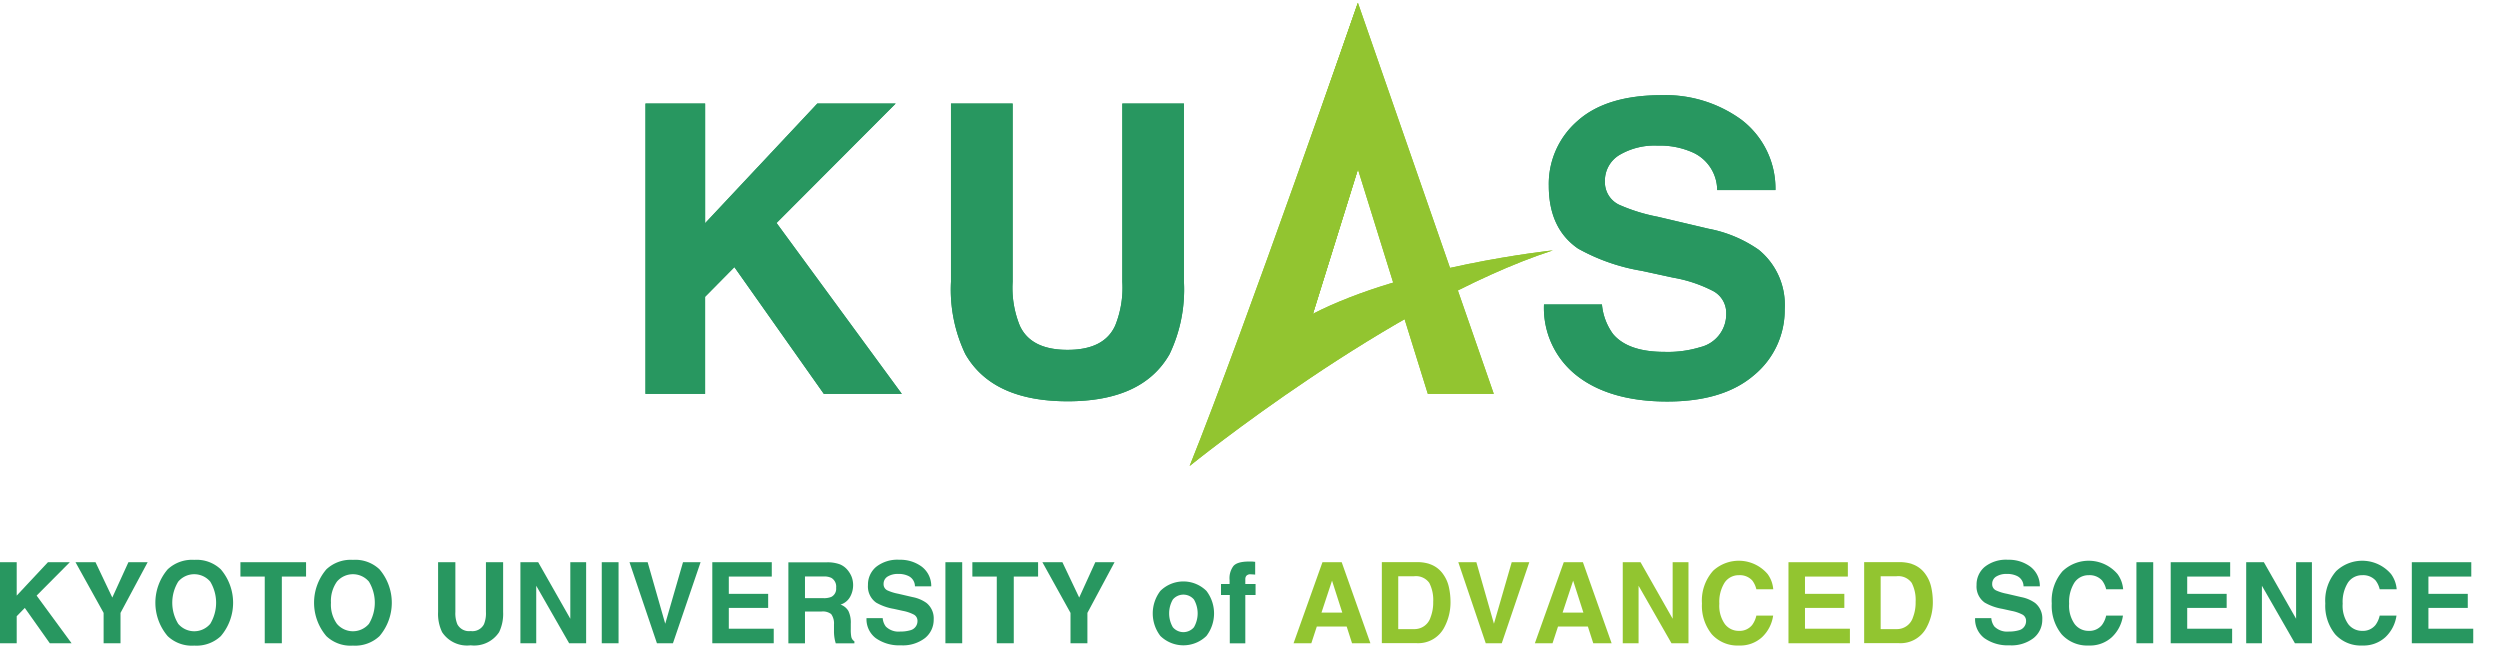 <svg xmlns="http://www.w3.org/2000/svg" xmlns:xlink="http://www.w3.org/1999/xlink" width="256" height="67" viewBox="0 0 256 67">
  <defs>
    <clipPath id="clip-path">
      <rect id="長方形_21217" data-name="長方形 21217" width="256" height="67" transform="translate(38 708)" fill="none" stroke="#707070" stroke-width="1"/>
    </clipPath>
  </defs>
  <g id="マスクグループ_62416" data-name="マスクグループ 62416" transform="translate(-38 -708)" clip-path="url(#clip-path)">
    <g id="グループ_67801" data-name="グループ 67801">
      <g id="グループ_67800" data-name="グループ 67800" transform="translate(38 659)">
        <path id="パス_163466" data-name="パス 163466" d="M4.91,106.57l-3.2,3.42v-3.42H0v8.3H1.71V112.1l.83-.85,2.56,3.62H7.33l-3.58-4.88,3.4-3.42Z" fill="#289760"/>
        <path id="パス_163467" data-name="パス 163467" d="M13.15,106.57l-1.65,3.62-1.72-3.62H7.73l2.88,5.19v3.11h1.73v-3.11l2.78-5.19Z" fill="#289760"/>
        <path id="パス_163468" data-name="パス 163468" d="M22.61,114.14a3.642,3.642,0,0,1-2.72.97,3.6,3.6,0,0,1-2.72-.97,5.271,5.271,0,0,1,0-6.84,3.642,3.642,0,0,1,2.72-.97,3.6,3.6,0,0,1,2.72.97,5.271,5.271,0,0,1,0,6.84m-1.08-1.26a4.188,4.188,0,0,0,0-4.32,2.149,2.149,0,0,0-3.28,0,4.129,4.129,0,0,0,0,4.32,2.149,2.149,0,0,0,3.28,0" fill="#289760"/>
        <path id="パス_163469" data-name="パス 163469" d="M31.34,106.57v1.47H28.86v6.83H27.11v-6.83H24.62v-1.47Z" fill="#289760"/>
        <path id="パス_163470" data-name="パス 163470" d="M38.86,114.14a3.642,3.642,0,0,1-2.72.97,3.6,3.6,0,0,1-2.72-.97,5.271,5.271,0,0,1,0-6.84,3.642,3.642,0,0,1,2.72-.97,3.6,3.6,0,0,1,2.72.97,5.271,5.271,0,0,1,0,6.84m-1.08-1.26a4.188,4.188,0,0,0,0-4.32,2.149,2.149,0,0,0-3.28,0,3.427,3.427,0,0,0-.61,2.16,3.367,3.367,0,0,0,.61,2.16,2.149,2.149,0,0,0,3.28,0" fill="#289760"/>
        <path id="パス_163471" data-name="パス 163471" d="M44.87,106.57h1.76v5.1a2.961,2.961,0,0,0,.2,1.25,1.353,1.353,0,0,0,1.37.7,1.323,1.323,0,0,0,1.36-.7,2.961,2.961,0,0,0,.2-1.25v-5.1h1.76v5.1a4.319,4.319,0,0,1-.41,2.06,3.055,3.055,0,0,1-2.92,1.35,3.055,3.055,0,0,1-2.92-1.35,4.319,4.319,0,0,1-.41-2.06v-5.1Z" fill="#289760"/>
        <path id="パス_163472" data-name="パス 163472" d="M53.29,106.57h1.82l3.29,5.79v-5.79h1.62v8.3H58.28l-3.37-5.89v5.89H53.29Z" fill="#289760"/>
        <rect id="長方形_21210" data-name="長方形 21210" width="1.72" height="8.3" transform="translate(61.62 106.57)" fill="#289760"/>
        <path id="パス_163473" data-name="パス 163473" d="M69.94,106.57h1.8l-2.83,8.3H67.27l-2.81-8.3h1.86l1.8,6.3Z" fill="#289760"/>
        <path id="パス_163474" data-name="パス 163474" d="M79.03,108.04h-4.4v1.77h4.03v1.44H74.63v2.13h4.6v1.49H72.94v-8.3h6.09Z" fill="#289760"/>
        <path id="パス_163475" data-name="パス 163475" d="M86.01,106.79a2.023,2.023,0,0,1,.78.58,2.607,2.607,0,0,1,.42.7,2.407,2.407,0,0,1,.15.87,2.475,2.475,0,0,1-.3,1.16,1.689,1.689,0,0,1-.99.81,1.512,1.512,0,0,1,.81.66,2.729,2.729,0,0,1,.24,1.3v.56a4.062,4.062,0,0,0,.05.77.7.7,0,0,0,.32.47v.21H85.58c-.05-.18-.09-.33-.11-.45a4.185,4.185,0,0,1-.07-.72v-.77a1.616,1.616,0,0,0-.29-1.06,1.4,1.4,0,0,0-.99-.26H82.43v3.26h-1.7v-8.3H84.7a3.64,3.64,0,0,1,1.31.21m-3.58,1.23v2.23H84.3a1.964,1.964,0,0,0,.83-.13.93.93,0,0,0,.49-.93,1.039,1.039,0,0,0-.48-1.01,1.7,1.7,0,0,0-.8-.15H82.43Z" fill="#289760"/>
        <path id="パス_163476" data-name="パス 163476" d="M90.39,112.31a1.63,1.63,0,0,0,.32.85,1.852,1.852,0,0,0,1.48.51,3.517,3.517,0,0,0,1.02-.13.963.963,0,0,0,.74-.96.721.721,0,0,0-.36-.64,4.074,4.074,0,0,0-1.15-.39l-.9-.2a5.462,5.462,0,0,1-1.82-.64,2.02,2.02,0,0,1-.84-1.8,2.373,2.373,0,0,1,.82-1.85,3.51,3.51,0,0,1,2.41-.74,3.672,3.672,0,0,1,2.27.7,2.483,2.483,0,0,1,.98,2.02H93.69a1.172,1.172,0,0,0-.67-1.06,2.277,2.277,0,0,0-1.03-.21,1.991,1.991,0,0,0-1.1.27.863.863,0,0,0-.41.76.691.691,0,0,0,.4.66,4.811,4.811,0,0,0,1.1.34l1.46.34a3.628,3.628,0,0,1,1.43.6,2.024,2.024,0,0,1,.74,1.7,2.4,2.4,0,0,1-.88,1.89,3.711,3.711,0,0,1-2.48.75,4.14,4.14,0,0,1-2.58-.74,2.436,2.436,0,0,1-.94-2.04h1.66Z" fill="#289760"/>
        <rect id="長方形_21211" data-name="長方形 21211" width="1.72" height="8.3" transform="translate(96.81 106.57)" fill="#289760"/>
        <path id="パス_163477" data-name="パス 163477" d="M106.3,106.57v1.47h-2.49v6.83h-1.74v-6.83h-2.5v-1.47Z" fill="#289760"/>
        <path id="パス_163478" data-name="パス 163478" d="M112.16,106.57h1.97l-2.78,5.19v3.11h-1.73v-3.11l-2.88-5.19h2.05l1.72,3.62Z" fill="#289760"/>
        <path id="パス_163479" data-name="パス 163479" d="M123.54,114.12a3.381,3.381,0,0,1-4.72,0,3.8,3.8,0,0,1,0-4.61,3.356,3.356,0,0,1,4.72,0,3.8,3.8,0,0,1,0,4.61m-1.28-.89a2.843,2.843,0,0,0,0-2.84,1.416,1.416,0,0,0-2.16,0,2.843,2.843,0,0,0,0,2.84,1.416,1.416,0,0,0,2.16,0" fill="#289760"/>
        <path id="パス_163480" data-name="パス 163480" d="M128.19,106.5c.08,0,.19.02.34.03v1.31q-.135-.015-.45-.03a.542.542,0,0,0-.44.14.516.516,0,0,0-.12.33v.52h1.05v1.13h-1.05v4.95h-1.59v-4.95h-.9V108.8h.88v-.39a2.092,2.092,0,0,1,.33-1.36c.23-.37.79-.55,1.68-.55h.28" fill="#289760"/>
        <path id="パス_163481" data-name="パス 163481" d="M135.43,106.57h1.96l2.94,8.3h-1.88l-.55-1.71h-3.06l-.56,1.71h-1.82l2.96-8.3Zm-.11,5.16h2.13l-1.05-3.27Z" fill="#92c530"/>
        <path id="パス_163482" data-name="パス 163482" d="M146.37,106.75a2.727,2.727,0,0,1,1.41,1.05,3.573,3.573,0,0,1,.59,1.34,6.79,6.79,0,0,1,.16,1.37,5.426,5.426,0,0,1-.67,2.8,3,3,0,0,1-2.78,1.55H141.5v-8.3h3.58a4.192,4.192,0,0,1,1.28.18M143.18,108v5.42h1.6a1.717,1.717,0,0,0,1.71-1.21,4.178,4.178,0,0,0,.27-1.58,3.819,3.819,0,0,0-.4-1.94,1.675,1.675,0,0,0-1.58-.68h-1.6Z" fill="#92c530"/>
        <path id="パス_163483" data-name="パス 163483" d="M154.8,106.57h1.8l-2.82,8.3h-1.64l-2.81-8.3h1.85l1.8,6.3Z" fill="#92c530"/>
        <path id="パス_163484" data-name="パス 163484" d="M160.13,106.57h1.96l2.94,8.3h-1.88l-.55-1.71h-3.06l-.56,1.71h-1.81l2.96-8.3Zm-.11,5.16h2.12l-1.05-3.27-1.08,3.27Z" fill="#92c530"/>
        <path id="パス_163485" data-name="パス 163485" d="M166.17,106.57h1.82l3.29,5.79v-5.79h1.62v8.3h-1.74l-3.37-5.89v5.89h-1.62Z" fill="#92c530"/>
        <path id="パス_163486" data-name="パス 163486" d="M175.43,107.44a3.878,3.878,0,0,1,5.58.35,3.044,3.044,0,0,1,.57,1.55h-1.73a2.36,2.36,0,0,0-.42-.9,1.714,1.714,0,0,0-1.37-.54,1.733,1.733,0,0,0-1.46.76,3.707,3.707,0,0,0-.54,2.16,3.238,3.238,0,0,0,.57,2.09,1.77,1.77,0,0,0,1.43.69,1.637,1.637,0,0,0,1.36-.6,2.537,2.537,0,0,0,.43-.96h1.72a3.753,3.753,0,0,1-1.14,2.21,3.3,3.3,0,0,1-2.35.85,3.528,3.528,0,0,1-2.79-1.15,4.647,4.647,0,0,1-1.01-3.16,4.572,4.572,0,0,1,1.15-3.35" fill="#92c530"/>
        <path id="パス_163487" data-name="パス 163487" d="M189.22,108.04h-4.39v1.77h4.03v1.44h-4.03v2.13h4.6v1.49h-6.29v-8.3h6.08Z" fill="#92c530"/>
        <path id="パス_163488" data-name="パス 163488" d="M195.76,106.75a2.727,2.727,0,0,1,1.41,1.05,3.573,3.573,0,0,1,.59,1.34,6.79,6.79,0,0,1,.16,1.37,5.426,5.426,0,0,1-.67,2.8,3,3,0,0,1-2.78,1.55h-3.58v-8.3h3.58a4.31,4.31,0,0,1,1.29.18M192.58,108v5.42h1.6a1.717,1.717,0,0,0,1.71-1.21,4.178,4.178,0,0,0,.27-1.58,3.819,3.819,0,0,0-.4-1.94,1.675,1.675,0,0,0-1.58-.68h-1.6Z" fill="#92c530"/>
        <path id="パス_163489" data-name="パス 163489" d="M203.91,112.31a1.63,1.63,0,0,0,.32.85,1.852,1.852,0,0,0,1.48.51,3.517,3.517,0,0,0,1.02-.13.963.963,0,0,0,.74-.96.721.721,0,0,0-.36-.64,4.074,4.074,0,0,0-1.15-.39l-.9-.2a5.462,5.462,0,0,1-1.82-.64,2.02,2.02,0,0,1-.84-1.8,2.373,2.373,0,0,1,.82-1.85,3.51,3.51,0,0,1,2.41-.74,3.672,3.672,0,0,1,2.27.7,2.483,2.483,0,0,1,.98,2.02h-1.67a1.172,1.172,0,0,0-.67-1.06,2.277,2.277,0,0,0-1.03-.21,1.991,1.991,0,0,0-1.1.27.863.863,0,0,0-.41.76.691.691,0,0,0,.4.66,4.811,4.811,0,0,0,1.1.34l1.46.34a3.628,3.628,0,0,1,1.43.6,2.024,2.024,0,0,1,.74,1.7,2.4,2.4,0,0,1-.88,1.89,3.711,3.711,0,0,1-2.48.75,4.14,4.14,0,0,1-2.58-.74,2.436,2.436,0,0,1-.94-2.04h1.66Z" fill="#289760"/>
        <path id="パス_163490" data-name="パス 163490" d="M211.26,107.44a3.878,3.878,0,0,1,5.58.35,3.044,3.044,0,0,1,.57,1.55h-1.74a2.36,2.36,0,0,0-.42-.9,1.714,1.714,0,0,0-1.37-.54,1.733,1.733,0,0,0-1.46.76,3.707,3.707,0,0,0-.54,2.16,3.238,3.238,0,0,0,.57,2.09,1.77,1.77,0,0,0,1.43.69,1.637,1.637,0,0,0,1.36-.6,2.537,2.537,0,0,0,.43-.96h1.72a3.753,3.753,0,0,1-1.14,2.21,3.3,3.3,0,0,1-2.35.85,3.528,3.528,0,0,1-2.79-1.15,4.647,4.647,0,0,1-1.01-3.16,4.572,4.572,0,0,1,1.15-3.35" fill="#289760"/>
        <rect id="長方形_21212" data-name="長方形 21212" width="1.72" height="8.3" transform="translate(218.77 106.57)" fill="#289760"/>
        <path id="パス_163491" data-name="パス 163491" d="M228.37,108.04h-4.4v1.77h4.04v1.44h-4.04v2.13h4.6v1.49h-6.29v-8.3h6.09Z" fill="#289760"/>
        <path id="パス_163492" data-name="パス 163492" d="M230.01,106.57h1.81l3.3,5.79v-5.79h1.62v8.3H235l-3.38-5.89v5.89h-1.61Z" fill="#289760"/>
        <path id="パス_163493" data-name="パス 163493" d="M239.27,107.44a3.878,3.878,0,0,1,5.58.35,3.044,3.044,0,0,1,.57,1.55h-1.74a2.36,2.36,0,0,0-.42-.9,1.714,1.714,0,0,0-1.37-.54,1.733,1.733,0,0,0-1.46.76,3.707,3.707,0,0,0-.54,2.16,3.238,3.238,0,0,0,.57,2.09,1.77,1.77,0,0,0,1.43.69,1.637,1.637,0,0,0,1.36-.6,2.537,2.537,0,0,0,.43-.96h1.72a3.753,3.753,0,0,1-1.14,2.21,3.3,3.3,0,0,1-2.35.85,3.528,3.528,0,0,1-2.79-1.15,4.647,4.647,0,0,1-1.01-3.16,4.572,4.572,0,0,1,1.15-3.35" fill="#289760"/>
        <path id="パス_163494" data-name="パス 163494" d="M253.06,108.04h-4.39v1.77h4.03v1.44h-4.03v2.13h4.59v1.49h-6.29v-8.3h6.09Z" fill="#289760"/>
      </g>
      <g id="グループ_67799" data-name="グループ 67799" transform="translate(104.087 708.291)">
        <path id="パス_163495" data-name="パス 163495" d="M.01,22.55H6.119V34.8L17.606,22.55h8.025l-12.2,12.228,12.827,17.5H18.274L9.115,39.3l-3,3.036v9.941H.01Z" transform="translate(0 -12.238)" fill="#289760"/>
        <path id="パス_163496" data-name="パス 163496" d="M68.42,22.55h6.315V40.8a10.279,10.279,0,0,0,.723,4.472q1.125,2.5,4.9,2.5c2.515,0,4.134-.832,4.884-2.5a10.362,10.362,0,0,0,.723-4.472V22.55h6.311V40.823A15.337,15.337,0,0,1,90.809,48.2q-2.744,4.843-10.449,4.838T69.888,48.2a15.337,15.337,0,0,1-1.468-7.381Z" transform="translate(-37.127 -12.238)" fill="#289760"/>
        <path id="パス_163497" data-name="パス 163497" d="M207.151,42.075a6.031,6.031,0,0,0,1.134,3.046q1.543,1.838,5.291,1.834a11.329,11.329,0,0,0,3.645-.485,3.462,3.462,0,0,0,2.657-3.448,2.537,2.537,0,0,0-1.3-2.277,14.076,14.076,0,0,0-4.129-1.39l-3.219-.7a20.12,20.12,0,0,1-6.521-2.277q-3-2.058-3-6.434a8.539,8.539,0,0,1,2.94-6.635q2.943-2.641,8.638-2.643a13.235,13.235,0,0,1,8.112,2.492,8.85,8.85,0,0,1,3.521,7.23h-5.968a4.25,4.25,0,0,0-2.4-3.809,8.2,8.2,0,0,0-3.7-.745,7.045,7.045,0,0,0-3.928.969,3.062,3.062,0,0,0-1.468,2.7,2.554,2.554,0,0,0,1.445,2.382,18.117,18.117,0,0,0,3.951,1.23l5.218,1.23a13.271,13.271,0,0,1,5.14,2.158,7.267,7.267,0,0,1,2.657,6.073,8.63,8.63,0,0,1-3.151,6.768q-3.148,2.7-8.9,2.693c-3.832,0-6.992-.883-9.237-2.652a8.779,8.779,0,0,1-3.361-7.289h5.931Z" transform="translate(-109.2 -11.213)" fill="#289760"/>
        <path id="パス_163498" data-name="パス 163498" d="M121.86,47.429s20.55-16.668,37.2-22.082c0,0-15.026,1.578-24.574,6.493l4.6-14.793V0S127.517,33.368,121.86,47.429" transform="translate(-66.13)" fill="#92c530"/>
        <path id="パス_163499" data-name="パス 163499" d="M135.7,40.04H129.12L143.035,0l13.911,40.04h-6.754l-7.156-22.988-7.1,22.782Z" transform="translate(-70.07)" fill="#92c530"/>
      </g>
      <g id="グループ_67802" data-name="グループ 67802" transform="translate(104.087 708.291)">
        <path id="パス_163495-2" data-name="パス 163495" d="M.01,22.55H6.119V34.8L17.606,22.55h8.025l-12.2,12.228,12.827,17.5H18.274L9.115,39.3l-3,3.036v9.941H.01Z" transform="translate(0 -12.238)" fill="#289760"/>
        <path id="パス_163496-2" data-name="パス 163496" d="M68.42,22.55h6.315V40.8a10.279,10.279,0,0,0,.723,4.472q1.125,2.5,4.9,2.5c2.515,0,4.134-.832,4.884-2.5a10.362,10.362,0,0,0,.723-4.472V22.55h6.311V40.823A15.337,15.337,0,0,1,90.809,48.2q-2.744,4.843-10.449,4.838T69.888,48.2a15.337,15.337,0,0,1-1.468-7.381Z" transform="translate(-37.127 -12.238)" fill="#289760"/>
        <path id="パス_163497-2" data-name="パス 163497" d="M207.151,42.075a6.031,6.031,0,0,0,1.134,3.046q1.543,1.838,5.291,1.834a11.329,11.329,0,0,0,3.645-.485,3.462,3.462,0,0,0,2.657-3.448,2.537,2.537,0,0,0-1.3-2.277,14.076,14.076,0,0,0-4.129-1.39l-3.219-.7a20.12,20.12,0,0,1-6.521-2.277q-3-2.058-3-6.434a8.539,8.539,0,0,1,2.94-6.635q2.943-2.641,8.638-2.643a13.235,13.235,0,0,1,8.112,2.492,8.85,8.85,0,0,1,3.521,7.23h-5.968a4.25,4.25,0,0,0-2.4-3.809,8.2,8.2,0,0,0-3.7-.745,7.045,7.045,0,0,0-3.928.969,3.062,3.062,0,0,0-1.468,2.7,2.554,2.554,0,0,0,1.445,2.382,18.117,18.117,0,0,0,3.951,1.23l5.218,1.23a13.271,13.271,0,0,1,5.14,2.158,7.267,7.267,0,0,1,2.657,6.073,8.63,8.63,0,0,1-3.151,6.768q-3.148,2.7-8.9,2.693c-3.832,0-6.992-.883-9.237-2.652a8.779,8.779,0,0,1-3.361-7.289h5.931Z" transform="translate(-109.2 -11.213)" fill="#289760"/>
        <path id="パス_163498-2" data-name="パス 163498" d="M121.86,47.429s20.55-16.668,37.2-22.082c0,0-15.026,1.578-24.574,6.493l4.6-14.793V0S127.517,33.368,121.86,47.429" transform="translate(-66.13)" fill="#92c530"/>
        <path id="パス_163499-2" data-name="パス 163499" d="M135.7,40.04H129.12L143.035,0l13.911,40.04h-6.754l-7.156-22.988-7.1,22.782Z" transform="translate(-70.07)" fill="#92c530"/>
      </g>
    </g>
  </g>
</svg>
